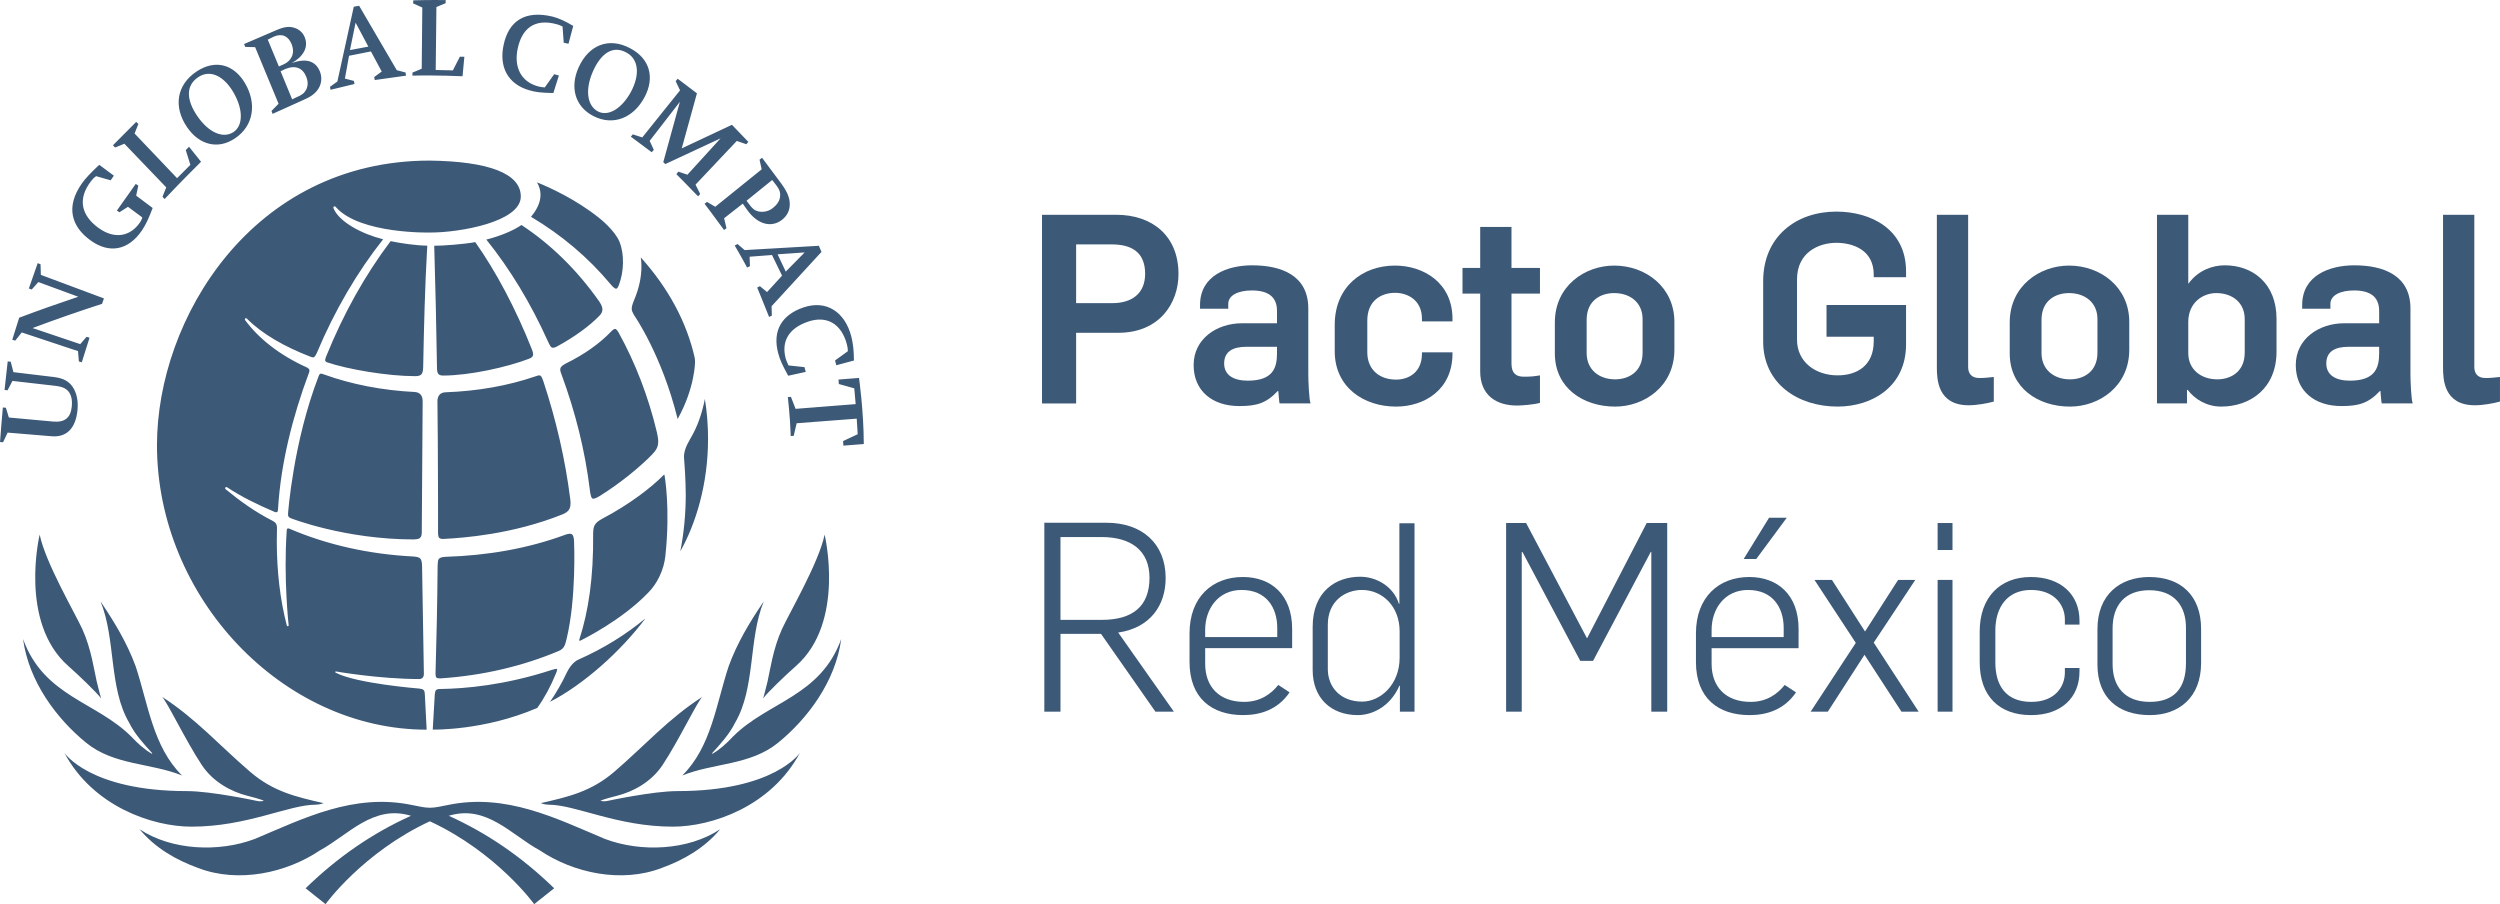 <?xml version="1.0" encoding="UTF-8"?>
<!DOCTYPE svg PUBLIC "-//W3C//DTD SVG 1.1//EN" "http://www.w3.org/Graphics/SVG/1.1/DTD/svg11.dtd">
<!-- Creator: CorelDRAW -->
<svg xmlns="http://www.w3.org/2000/svg" xml:space="preserve" width="91.347mm" height="33.036mm" version="1.1" style="shape-rendering:geometricPrecision; text-rendering:geometricPrecision; image-rendering:optimizeQuality; fill-rule:evenodd; clip-rule:evenodd"
viewBox="0 0 4786.74 1731.17"
 xmlns:xlink="http://www.w3.org/1999/xlink"
 xmlns:xodm="http://www.corel.com/coreldraw/odm/2003">
 <defs>
  <style type="text/css">
   <![CDATA[
    .fil0 {fill:#3D5978;fill-rule:nonzero}
   ]]>
  </style>
 </defs>
 <g id="Layer_x0020_1">
  <path class="fil0" d="M2129.7 580.44c37.82,0 62.88,-18.74 62.88,-56.24 0,-42.54 -27.51,-56.22 -63.86,-56.22l-68.28 0 0 112.45 69.27 0zm-134.58 -169.18l142.43 0c67.79,0 118.89,39.5 118.89,113.46 0,55.22 -35.85,112.48 -115.44,112.48l-80.57 0 0 135.26 -65.31 0 0 -361.2 0 0.01z"/>
  <path class="fil0" d="M2445.07 676.69l0 -12.67 -58.94 0c-25.55,0 -42.25,9.12 -42.25,31.91 0,21.79 17.19,32.93 45.2,32.93 48.13,0 55.98,-24.3 55.98,-52.17zm-159.63 22.29c0,-50.15 44.2,-80.04 92.82,-80.04l66.8 0 0 -23.81c0,-27.35 -17.68,-39 -48.13,-39 -26.03,0 -45.2,9.12 -45.2,25.84l0 9.11 -54.02 0 0 -7.09c0,-56.73 52.56,-75.99 99.72,-75.99 56,0 107.57,19.26 107.57,82.57l0 126.15c0,11.64 1.48,50.15 4.42,55.72l-59.44 0c-0.97,-4.05 -1.94,-19.76 -2.44,-23.82l-1 0c-22.1,23.82 -41.26,28.88 -73.68,28.88 -52.07,0 -87.43,-29.39 -87.43,-78.53l0.01 0z"/>
  <path class="fil0" d="M2555.6 672.63l0 -50.66c0,-72.94 53.04,-113.46 115.44,-113.46 54.5,0 110.02,32.93 110.02,101.82l0 5.07 -58.45 0 0 -5.07c0,-35.47 -27.02,-49.65 -51.57,-49.65 -25.55,0 -53.07,14.19 -53.07,53.19l0 60.79c0,32.93 23.1,52.18 55.03,52.18 24.56,0 49.61,-14.17 49.61,-49.65l0 -2.53 58.45 0 0 2.53c0,68.9 -53.53,101.32 -108.06,101.32 -61.88,0 -117.4,-36.97 -117.4,-105.88l0.01 -0.01z"/>
  <path class="fil0" d="M2834.13 711.14l0 -148.94 -33.89 0 0 -49.13 33.89 0 0 -78.52 59.92 0 0 78.52 54.52 0 0 49.13 -54.52 0 0 134.24c0,19.25 9.83,24.83 23.58,24.83 12.28,0 19.16,-0.51 30.94,-2.55l0 52.7c-13.26,3.54 -35.36,5.07 -44.21,5.07 -38.8,0 -70.24,-19.26 -70.24,-65.35z"/>
  <path class="fil0" d="M3145.05 675.18l0 -64.33c0,-31.41 -23.57,-49.67 -54.52,-49.67 -25.04,0 -52.56,13.69 -52.56,51.17l0 63.84c0,31.41 23.59,50.16 54.53,50.16 25.04,0 52.55,-13.68 52.55,-51.17zm-167.97 1.52l0 -59.28c0,-70.41 57.95,-108.9 113.46,-108.9 60.92,0 115.44,41.54 115.44,107.9l0 53.19c0,70.42 -57.97,108.92 -113.47,108.92 -60.91,0 -115.43,-35.47 -115.43,-101.82z"/>
  <path class="fil0" d="M3375.95 653.88l0 -115.5c0,-85.6 63.37,-133.22 140,-133.22 66.8,0 133.6,33.95 133.6,114.48l0 11.16 -61.9 0 0 -5.07c0,-47.12 -39.78,-60.8 -71.71,-60.8 -33.41,0 -75.18,18.24 -75.18,69.91l0 115.5c0,43.58 36.35,68.38 77.62,68.38 36.85,0 69.26,-18.24 69.26,-65.34l0 -8.62 -90.38 0 0 -60.78 152.28 0 0 75.47c0,80.56 -64.36,119.06 -131.16,119.06 -76.14,0 -142.44,-44.08 -142.44,-124.64z"/>
  <path class="fil0" d="M3708.52 703.04l0 -291.79 59.91 0 0 291.29c0,11.63 5.42,21.26 21.61,21.26 10.83,0 16.72,-1.01 27.52,-2.01l0 47.1c-12.77,3.55 -32.44,7.09 -48.13,7.09 -59.44,0 -60.91,-49.64 -60.91,-72.94z"/>
  <path class="fil0" d="M4016 675.18l0 -64.33c0,-31.41 -23.58,-49.67 -54.53,-49.67 -25.04,0 -52.55,13.69 -52.55,51.17l0 63.84c0,31.41 23.59,50.16 54.53,50.16 25.04,0 52.55,-13.68 52.55,-51.17zm-167.97 1.52l0 -59.28c0,-70.41 57.95,-108.9 113.44,-108.9 60.93,0 115.45,41.54 115.45,107.9l0 53.19c0,70.42 -57.95,108.92 -113.47,108.92 -60.89,0 -115.43,-35.47 -115.43,-101.82z"/>
  <path class="fil0" d="M4297.97 675.18l0 -64.33c0,-31.41 -23.59,-49.67 -54.53,-49.67 -25.04,0 -53.53,17.74 -53.53,55.23l0 59.77c0,31.41 24.56,50.16 55.5,50.16 25.04,0 52.56,-13.68 52.56,-51.17zm-109.06 71.41l-1.46 0 0 25.85 -57.46 0 0 -361.2 59.91 0 0 131.7 0.49 0c18.67,-25.83 46.67,-34.95 69.27,-34.95 55,0 99.22,35.96 99.22,102.34l0 62.8c0,70.42 -50.11,105.38 -106.12,105.38 -28,0 -51.07,-14.7 -63.86,-31.93z"/>
  <path class="fil0" d="M4555.37 676.69l0 -12.67 -58.95 0c-25.54,0 -42.23,9.12 -42.23,31.91 0,21.79 17.19,32.93 45.2,32.93 48.13,0 55.98,-24.3 55.98,-52.17zm-159.64 22.29c0,-50.15 44.21,-80.04 92.83,-80.04l66.81 0 0 -23.81c0,-27.35 -17.68,-39 -48.14,-39 -26.03,0 -45.19,9.12 -45.19,25.84l0 9.11 -54.04 0 0 -7.09c0,-56.73 52.56,-75.99 99.73,-75.99 55.98,0 107.57,19.26 107.57,82.57l0 126.15c0,11.64 1.45,50.15 4.42,55.72l-59.44 0c-0.99,-4.05 -1.99,-19.76 -2.45,-23.82l-0.99 0c-22.1,23.82 -41.27,28.88 -73.69,28.88 -52.06,0 -87.43,-29.39 -87.43,-78.53l0.01 0z"/>
  <path class="fil0" d="M4677.7 703.04l0 -291.79 59.91 0 0 291.29c0,11.63 5.4,21.26 21.61,21.26 10.82,0 16.72,-1.01 27.52,-2.01l0 47.1c-12.77,3.55 -32.43,7.09 -48.14,7.09 -59.43,0 -60.9,-49.64 -60.9,-72.94z"/>
  <path class="fil0" d="M2109.58 1186.87c58.43,0 91.35,-25.33 91.35,-80.56 0,-52.18 -35.36,-78.01 -91.84,-78.01l-78.6 0 0 158.57 79.1 0zm-110.03 -185.92l119.36 0c67.29,0 112.97,39.52 112.97,105.87 0,51.67 -28.97,95.25 -90.86,104.37l106.6 151.46 -35.37 0 -104.13 -148.94 -77.62 0 0 148.94 -30.94 0 0 -361.7 0 0.01z"/>
  <path class="fil0" d="M2445.56 1219.8l0 -17.23c0,-39.52 -21.11,-72.96 -68.27,-72.96 -44.69,0 -69.75,35.98 -69.75,76.51l0 13.68 138.02 0zm-167.97 47.61l0 -54.72c0,-69.4 43.71,-107.88 102.17,-107.88 54.51,0 94.31,34.43 94.31,99.27l0 36.98 -166.52 0 0 29.9c0,44.57 27.51,72.94 74.66,72.94 31.45,0 52.07,-15.7 65.34,-32.42l21.61 14.18c-22.61,33.44 -56.49,43.57 -88.91,43.57 -59.93,0 -102.65,-32.42 -102.65,-101.83l-0.01 0.01z"/>
  <path class="fil0" d="M2679.88 1258.8l0 -49.66c0,-48.62 -33.39,-79.54 -72.2,-79.54 -31.43,0 -65.32,20.79 -65.32,66.38l0 85.1c0,34.96 24.55,62.31 65.81,62.31 34.4,0 71.72,-31.91 71.72,-84.59zm-166.51 24.31l0 -83.08c0,-67.87 44.69,-95.74 90.86,-95.74 31.43,0 63.86,18.74 74.18,51.68l0.99 0 0 -154.01 28.97 0 0 360.69 -28 0 0 -49.64 -0.97 0c-17.7,40.52 -52.57,56.22 -79.59,56.22 -52.05,0 -86.44,-33.43 -86.44,-86.12z"/>
  <polygon class="fil0" points="2883.75,1001.46 2922.05,1001.46 3038.46,1221.83 3038.95,1221.83 3152.93,1001.46 3192.21,1001.46 3192.21,1362.65 3161.77,1362.65 3161.77,1056.67 3160.78,1056.67 3050.26,1265.39 3025.7,1265.39 2915.18,1057.18 2913.7,1057.18 2913.7,1362.65 2883.75,1362.65 "/>
  <path class="fil0" d="M3387.24 991.32l33.9 0 -58.44 79.03 -24.08 0 48.63 -79.03zm28 228.48l0 -17.22c0,-39.52 -21.11,-72.96 -68.28,-72.96 -44.69,0 -69.74,35.98 -69.74,76.51l0 13.68 138.02 0zm-168 47.62l0 -54.72c0,-69.4 43.73,-107.89 102.19,-107.89 54.49,0 94.31,34.43 94.31,99.28l0 36.98 -166.52 0 0 29.9c0,44.57 27.48,72.95 74.65,72.95 31.45,0 52.06,-15.7 65.32,-32.42l21.64 14.18c-22.61,33.44 -56.51,43.57 -88.93,43.57 -59.91,0 -102.66,-32.42 -102.66,-101.82l0 0.01z"/>
  <polygon class="fil0" points="3553.28,1230.94 3474.19,1110.37 3507.61,1110.37 3570.97,1209.15 3634.31,1110.37 3667.23,1110.37 3587.66,1230.43 3673.63,1362.65 3640.71,1362.65 3569.98,1253.73 3499.73,1362.65 3466.83,1362.65 "/>
  <path class="fil0" d="M3709.98 1110.37l28.49 0 0 252.28 -28.49 0 0 -252.28zm0 -108.92l28.49 0 0 51.67 -28.49 0 0 -51.67z"/>
  <path class="fil0" d="M3790.54 1267.92l0 -58.77c0,-65.36 38.82,-104.34 97.76,-104.34 57.47,0 93.33,33.43 93.33,83.59l0 7.59 -28 0 0 -10.14c0,-25.82 -18.68,-56.24 -64.86,-56.24 -45.65,0 -68.26,33.44 -68.26,77.52l0 61.29c0,44.09 20.13,75.49 68.76,75.49 46.17,0 64.35,-29.89 64.35,-56.24l0 -8.61 28 0 0 6.6c0,50.15 -34.89,83.58 -92.86,83.58 -60.9,0 -98.23,-36.47 -98.23,-101.31z"/>
  <path class="fil0" d="M4185.47 1269.95l0 -68.39c0,-41.03 -22.11,-71.44 -70.24,-71.44 -46.19,0 -70.23,28.38 -70.23,73.45l0 67.9c0,43.06 23.08,72.44 71.21,72.44 46.19,0 69.26,-25.82 69.26,-73.96zm-169.47 2.54l0 -67.89c0,-65.86 43.24,-99.78 99.22,-99.78 60.43,0 99.22,35.45 99.22,99.27l0 65.36c0,65.35 -41.75,99.8 -98.24,99.8 -59.94,0 -100.21,-32.92 -100.21,-96.75z"/>
  <path class="fil0" d="M1135.18 136.87c-15.54,35.67 -10.67,65.41 9.31,76.3 19.48,10.48 45.52,-4.2 63.7,-37.54 16.92,-31.96 15.41,-62.06 -9.09,-75.2 -25.88,-13.99 -48.52,1.61 -63.93,36.44zm-27.34 -7.73c19.3,-42.88 57.69,-58.7 98.86,-36.64 38.34,20.09 46.92,56.99 27.51,93.35 -20.97,39.78 -60,56.02 -98.25,36.29 -34.85,-18 -45.24,-54.77 -28.12,-93zm532.55 672.47l-115.06 8.78 -5.65 24.11 -5.67 0.46c-1.23,-38.49 -5.54,-74.64 -5.54,-74.64l5.9 -0.47 8.92 22.96 115.02 -9.07 -2.63 -30.18 -29.61 -8.32 -0.61 -8.52 39.3 -3.09c0,0 9.03,64 9.13,126.55l-39.04 3.08 -0.64 -8.76 27.99 -13.1 -1.82 -29.8 0.01 0zm-130.71 -101.93l30.62 3.28 2.43 9.12 -33.53 7.35 -1.63 -2.91c-9.63,-17.69 -14.27,-27.69 -17.55,-40.08 -11.65,-43.13 6.93,-73.69 48.31,-87.76 43.48,-14.87 79.24,8.1 91.61,55.41 3.42,12.83 5,28.59 5.11,46.19l-33.86 9.08 -2.32 -9.24 24.55 -17.68c0,-3.75 -0.61,-8.37 -1.93,-13.31 -10.75,-40.12 -39.3,-55.55 -75.1,-43 -35.01,12.21 -51.01,36.4 -42.04,70.33 1.33,4.85 2.96,7.68 5.07,12.59l0.25 0.63zm-20.84 -212.74l15.66 33.1 36.15 -36.71 -51.8 3.61zm-10.68 1.33l-42.91 3.27 0.66 18.09 -5.46 2.69c-10.74,-20.42 -23.68,-42.06 -23.68,-42.06l5.33 -3.07 13.63 11.64 142.15 -8.23 4.99 11.69 -95.55 104.01 0.53 17.97 -5.3 2.6c-11.48,-29.31 -22.79,-56.25 -22.79,-56.25l5.25 -2.68 13.62 11.28 28.76 -31.44 -19.24 -39.5zm-44.69 -98.5c6.72,9.56 11.26,13.19 17.89,14.88 8.85,2.06 19,0.78 27.88,-5.91 8.11,-6.38 13.08,-13.35 14.25,-21.42 1.05,-7.77 -0.4,-13.65 -6.7,-22l-8.3 -10.65 -49.13 39.71 4.1 5.39zm-11.32 0.13l-35.7 27.96 4.46 19.02 -4.55 3.56c-17.93,-24.93 -37.39,-50.26 -37.39,-50.26l4.7 -3.58 15.8 9.33 88.88 -71.71 -4.09 -18.5 4.85 -3.58 36.65 49.14c12.34,17.07 16.2,27.48 16.4,39.64 0.05,12.19 -5.18,22.65 -15.39,30.42 -20.93,15.53 -46.92,7.73 -66.06,-19.29l-8.55 -12.15zm-116.88 -105.76l96.16 -45.19 31.36 32.69 -3.83 4.53 -18.29 -6.3 -78.97 83.65 8.92 17.85 -4.06 4.56c-20.83,-21.91 -41.55,-42.4 -41.55,-42.4l3.77 -4.9 17.41 5.87 63.42 -69.6 -105.81 49.25 -3.86 -3.68 31.8 -115.54 -57.87 74.82 7.97 17.16 -4.03 4.56 -40 -29.8 3.8 -4.46 18.07 5.93 72.38 -90.22 -8.45 -17.58 3.98 -4.57 36.79 27.92 -29.1 105.44zm-262.22 -116.74l18.01 -25.33 9.01 2.53 -10.56 33.45 -3.38 -0.02c-19.69,-0.41 -30.37,-1.54 -42.42,-5.08 -40.94,-11.58 -58.86,-44.49 -49.34,-87.59 9.77,-45.03 40.61,-66.22 93.31,-53.63 12.44,3.01 25.16,9.23 39.86,17.86l-9.1 34.27 -9.09 -2.08 -2.28 -31.04c0,0 -4.76,-2.49 -10.81,-4.28 -44.86,-12.26 -67.11,10.43 -74.84,45.57 -8.11,36.55 6.27,64.15 37.99,73.11 4.73,1.19 7.82,1.98 13.63,2.25zm-235.62 -35.82l1.13 -117.19 -17.47 -7.8 0.15 -5.94c32.29,-1.08 62,-0.47 62,-0.47l0.02 5.84 -17.69 7.44 -1.33 120.54 32.87 0.77 13.39 -26.23 8.59 0.08 -3.48 37.35c0,0 -52.83,-2.39 -95.97,-1.15l0.09 -5.86 17.71 -7.37zm-137.4 -35.7l35.22 -6.62 -24.41 -45.86 -10.81 52.48zm-1.77 10.88l-7.9 43.69 17.21 4.46 1.14 5.89 -45.94 11.15 -0.93 -5.77 14.09 -10.09 31.4 -143.21 10.25 -1.86 72.09 123.35 16.83 4.44 0.93 6.02 -59.91 8.42 -1.04 -5.77 14.37 -10.51 -20.64 -38.5 -41.97 8.31zm-108.9 83.48l7.4 -3.62c11.11,-4.56 15.74,-8.05 19.56,-15.08 3.48,-7.23 3.65,-15.06 0.35,-23.75 -6.82,-17.77 -20.93,-23.47 -39.83,-15.87l-9.63 4.48 22.15 53.85zm-25.4 -62.98l8.48 -3.81c15.55,-6.49 22.63,-21.63 16.3,-37.92 -6.2,-16.35 -18.59,-22.26 -34.44,-15.42l-11.65 5.82 21.31 51.33zm-0.6 71.4l-44.87 -108.37 -19 -0.48 -2.19 -5.52 63.41 -27.27c14.92,-6.21 24.48,-6.94 34.52,-3.2 8.86,3.23 15.2,9.47 18.49,18.29 7.06,18.26 -2.67,36.07 -25.24,48.77 27.58,-10.16 46.21,-4.31 54.28,16.73 4.19,11.01 2.79,23.44 -3.43,32.63 -6.12,9.57 -15.13,15.76 -32.99,23.18l-54.44 24.59 -2.07 -5.6 13.51 -13.75 0 0zm-155.22 24.15c22.09,31.92 49.51,42.68 68.69,30.16 18.56,-12.15 19.29,-42.71 0.36,-75.68 -18.13,-31.38 -44.34,-44.91 -67.4,-29.75 -24.69,16.28 -23.12,44.15 -1.65,75.26zm-20.19 20.43c-26.15,-38.54 -20.26,-80.8 18.85,-106.66 36.33,-23.75 71.43,-12.68 92.31,22.73 22.78,38.7 16.68,81.54 -19.04,105.47 -32.63,22.21 -68.85,12.89 -92.12,-21.54zm-39.69 115.52l-80.15 -83.56 -17.69 7.24 -4.21 -4.26 44.54 -44.81 4.17 4.01 -7.3 18.23 81.39 85.54 25.45 -25.54 -8.8 -28.15 6.24 -6.49 23.02 28.78c0,0 -34.9,34.27 -69.79,71.34l-4.05 -4.39 7.2 -17.94zm-57.57 15.81l31.57 23.66c-7.52,19.82 -13.04,31.97 -20.86,43.41 -25.64,37.62 -62.28,44.73 -98.2,18.55 -36.43,-26.24 -48.07,-64.13 -16.5,-108.89 6.92,-10.03 17.18,-20.43 30.68,-33.29l2.69 -2.41 27.89 20.76 -6.09 8.87 -27.84 -7.93c-3.71,2.42 -6.66,5.52 -9.44,9.09 -27.12,34.98 -18.67,66.57 14.55,90.44 29.66,21.25 60.09,16.86 79.27,-11.61 3.51,-5.4 3.99,-8.92 3.99,-8.92l-27.42 -20.34 -16.42 10.46 -4.77 -3.33 36.11 -50.98 4.85 3.24 -4.07 19.23zm-198.4 253.54c30.45,10.27 60.87,20.54 91.28,30.79 4.07,-4.71 8.14,-9.39 12.23,-14.09 1.84,0.64 3.69,1.28 5.57,1.9 -5.07,15.64 -10.01,31.31 -14.83,47.04 -1.86,-0.59 -3.71,-1.19 -5.57,-1.82 -0.57,-6.5 -1.09,-13.06 -1.63,-19.62 -35.88,-11.93 -71.8,-23.84 -107.72,-35.8 -4.22,5.25 -8.4,10.48 -12.56,15.74 -1.86,-0.62 -3.74,-1.22 -5.59,-1.82 4.32,-14.08 8.74,-28.11 13.21,-42.11 37.7,-14.22 75.4,-27.56 113.13,-40.15 -25.46,-9.36 -50.96,-18.76 -76.44,-28.13 -4.24,4.73 -8.45,9.49 -12.66,14.27 -1.85,-0.67 -3.69,-1.32 -5.52,-2 5.5,-16.22 11.12,-32.38 16.93,-48.47 1.81,0.66 3.63,1.39 5.46,2.08 0.18,6.82 0.37,13.6 0.59,20.37 40.27,15.04 80.57,30.07 120.81,45.08 -1.23,3.45 -2.42,6.92 -3.64,10.38 -44.39,14.33 -88.72,29.76 -133.03,46.37zm-45.36 171.29c28.16,2.58 56.31,5.17 84.45,7.72 22.52,2.1 33.95,-7.05 36.05,-29.06 1.02,-10.32 -0.27,-18.5 -3.82,-24.81 -5.17,-8.9 -12.92,-12.84 -28.33,-14.58 -27.16,-3.11 -54.33,-6.23 -81.51,-9.34 -3.12,5.98 -6.18,11.98 -9.28,17.99 -1.91,-0.2 -3.86,-0.39 -5.82,-0.63 1.89,-18.3 3.89,-36.5 6.04,-54.77 1.94,0.25 3.89,0.49 5.81,0.73 1.7,6.64 3.35,13.29 5.1,19.91 25.88,3.09 51.79,6.23 77.72,9.34 19.54,2.33 30.93,9.4 38.29,23.09 5.96,11.35 8.19,24.35 6.68,40.28 -3.24,34.51 -20.67,52.34 -49.05,50.06 -28.23,-2.36 -56.45,-4.67 -84.69,-7.02 -2.96,6.16 -5.82,12.31 -8.73,18.47 -1.95,-0.13 -3.86,-0.3 -5.82,-0.41 1.6,-22.09 3.38,-44.15 5.41,-66.17 1.97,0.16 3.9,0.37 5.81,0.56 1.9,6.21 3.81,12.45 5.7,18.63zm1507.01 475.88c95.4,-83.87 54.94,-251.66 54.94,-251.66 -10.94,53.42 -68,150.93 -81.62,180.82 -17.44,38.09 -23.42,82.4 -27.64,100.32 -4.21,18.07 -8.52,32.66 -8.52,32.66 6.85,-10.18 44.57,-46.14 62.84,-62.15zm-365.79 331.01c-92.68,-38.95 -189.28,-88.34 -301.09,-64.86 -12.68,2.36 -22.96,5.17 -34.05,5.17 -11.12,0 -21.22,-2.8 -33.83,-5.17 -112,-23.48 -208.52,25.91 -301.21,64.86 -69.24,26.16 -159.86,21.97 -220.76,-18.56 30.03,36.31 70.43,59.04 112.03,74.18 77.39,29.71 169.24,9.46 233.26,-33.65 54.81,-29.8 102.18,-88.39 174.41,-66.25 -73.67,33.15 -140.79,79.36 -201.75,138.78l38.1 30.38c0,0 71.51,-99.08 199.75,-158.64 128.32,59.56 199.8,158.64 199.8,158.64l38.22 -30.38c-60.95,-59.42 -128.26,-105.63 -201.86,-138.78 72.27,-22.13 119.57,36.46 174.38,66.25 64.17,43.11 155.96,63.36 233.34,33.65 41.6,-15.14 81.89,-37.87 112.02,-74.18 -60.92,40.53 -151.49,44.72 -220.76,18.56l0.01 0zm148.18 -121.43c60.13,-24.36 130.12,-19.17 183.64,-62.86 56.35,-45.9 109.85,-117.23 120.7,-198.39 -40.06,110.35 -140.19,119.57 -207.4,186.85 -12.38,13.28 -25.21,24.84 -39.17,32.82l-0.84 -1c15.46,-16.97 33.37,-36.45 44.14,-58.41 39.33,-66.76 25.44,-160.27 54.86,-232.17 -26.79,39.26 -51.04,79.66 -67.15,124.08 -23.96,72.45 -33.26,154.25 -88.78,209.07zm-1175.52 -209.58c18.23,16.01 55.9,51.97 62.8,62.15 0,0 -4.27,-14.59 -8.49,-32.66 -4.27,-17.93 -10.22,-62.23 -27.58,-100.32 -13.68,-29.89 -70.7,-127.4 -81.63,-180.82 0,0 -40.45,167.79 54.9,251.66zm1157.37 307.54c74.54,0 188.36,-38.37 243.52,-141.53 0,0 -48.18,73.43 -234.66,73.43 -46.63,0 -133.11,18.63 -133.11,18.63 -9.6,2.24 -14.13,-0.27 -14.13,-0.27 0,0 5.55,-2.95 32.06,-9.56 30.42,-7.72 65.45,-26.32 86.98,-59.08 31.12,-46.99 68.22,-125.15 76.38,-130.49 -65.13,41.71 -110.11,93.06 -168.94,143.69 -44.75,38.36 -88.65,48.16 -140.83,60.13 0,0 6.45,3 15.25,3 51.09,0 131.22,42.06 237.49,42.06l0 -0.01zm-683.99 -42.05c8.78,0 15.22,-3 15.22,-3 -52.16,-11.96 -96.04,-21.77 -140.65,-60.13 -58.98,-50.62 -103.97,-101.98 -168.96,-143.69 8.02,5.34 45.24,83.5 76.32,130.49 21.55,32.76 56.52,51.36 87.02,59.08 26.37,6.61 31.88,9.56 31.88,9.56 0,0 -4.42,2.51 -13.88,0.27 0,0 -86.57,-18.63 -133.38,-18.63 -186.43,0 -234.66,-73.43 -234.66,-73.43 55.11,103.16 168.9,141.53 243.59,141.53 106.24,0 186.39,-42.06 237.49,-42.06l0.01 0.01zm-560.07 -317.16c40.01,110.35 140.09,119.57 207.32,186.85 12.4,13.27 25.3,24.84 39.27,32.82l0.84 -1c-15.58,-16.97 -33.52,-36.45 -44.23,-58.41 -39.29,-66.76 -25.37,-160.27 -54.8,-232.16 26.59,39.26 50.92,79.66 67.2,124.08 23.96,72.45 33.23,154.25 88.86,209.07 -60.18,-24.36 -130.33,-19.17 -183.86,-62.86 -56.28,-45.9 -109.77,-117.23 -120.6,-198.39zm805.73 -191.74c36.8,-1.91 131.3,-8.67 226.61,-46.81 12.92,-5.12 15.82,-11.41 15.89,-21.5 0,-2.6 -0.07,-5.39 -0.56,-8.23 -9.45,-74.93 -26.8,-150.64 -51.42,-225.18 -3.29,-9.77 -4.99,-11.41 -7.84,-11.41 -1.7,0 -4.16,0.6 -7.84,2.01 -52.49,17.97 -110.4,28.15 -171.82,30.36 -11.71,0.4 -15.43,8.84 -15.37,17.51 0.36,38.96 1.16,100.29 1.16,182.77 0,20.9 0.04,48.9 0.04,69.22 0,0 -0.28,6.41 2.31,9.33 1.59,1.58 4.64,2.17 8.83,1.91zm-225.14 -349.99c-3.24,7.21 -1.78,9.46 -1.78,9.46 0.83,1.57 3.13,2.33 3.13,2.33 39.64,13.46 115.76,26.55 169.03,26.55 5.9,0 9.3,-1.18 11.43,-3.18 2.17,-2.15 3.61,-6.58 3.72,-14.08 1.42,-75.98 3.37,-155.07 7.84,-232.58 -22.88,-0.4 -50.74,-4.59 -70.2,-8.67 -49.26,65.38 -90.17,138.69 -123.17,220.17zm184.51 86.37c0,-11.31 -5.5,-17.01 -15.07,-17.7 -61.6,-2.99 -121.79,-14.66 -173.98,-33.66 -2.61,-0.95 -4.54,-1.52 -5.67,-1.52 -1.82,0.17 -2.99,0.8 -4.56,5.22 -48.7,126.04 -58.41,262.11 -58.41,262.11 -0.53,6.38 1.06,7.61 5.33,9.61 0,0 103.27,40.56 235.53,40.56 0,0 9.15,-0.29 11.61,-2.75 3.36,-3.44 3.74,-6.06 3.56,-16.99 0.41,-67.22 1.67,-244.89 1.67,-244.89zm276.13 519.23c-9.24,19.88 -20.22,38.73 -32.21,56.27 62.77,-32.29 134.39,-95.16 182.7,-159.77 -37.48,31.12 -80.52,57.82 -128.61,79.08 -9.32,3.98 -17.56,15.35 -21.89,24.42zm227.63 -340.57c0,37.44 -3.62,74.06 -10.41,108.78 29.3,-52.22 53.11,-127.74 53.11,-215.58 0,-24.58 -1.84,-50.03 -6.06,-76.21 -5.11,25.9 -13.45,51.99 -27.78,75.84 -9.51,16.21 -13.08,27.41 -12.04,38.46 3.04,36.44 3.19,68.72 3.19,68.72l0 -0.01zm-127.87 -401.58c9.18,-24.3 10.91,-57.73 1.06,-82.28 -9.3,-22.68 -38.9,-45.63 -38.9,-45.63 -44.83,-35.99 -95.36,-58.68 -119.07,-68.25 4.39,7.58 6.69,15.53 6.69,23.7 0,13.93 -6.29,28.04 -18.22,42.2 59.15,35.27 109.16,77.54 152.42,129.15 0,0 6.89,8.9 10.77,8.55 2.92,-0.36 5.25,-7.45 5.25,-7.45zm-652.63 426.99c5.15,-84.43 27.37,-173.79 59,-258.4 0.69,-1.85 1,-3.38 1,-4.44 -0.15,-2.63 -1.29,-4.1 -5.85,-6.35 -51.68,-23.44 -91.56,-55.22 -117.15,-89.95 0,0 -1.6,-1.97 0,-3.47 1.54,-1.33 3.26,0.39 3.26,0.39 29.07,29.39 72.28,53.93 121.82,72.95 2.09,0.82 3.68,1.23 4.93,1.23 2.12,0 3.83,-1.37 7.33,-8.96 33.39,-79.86 77.25,-154.81 126.73,-217.17 -41.67,-10.42 -84.22,-33.51 -94.81,-58.94 0,0 -1.33,-2.8 0.53,-3.88 2.37,-1.21 4.07,1.54 4.07,1.54 46.38,51.8 180.93,48.37 180.93,48.37 56.2,0 172.89,-20.32 172.89,-68.99 0,-44.22 -61.87,-67.27 -174.29,-68.77 -340.2,0 -522.36,303.72 -522.36,544.9 0,291.08 239.7,544.75 516.36,544.75 -0.32,-4.7 -3.51,-68.34 -3.51,-68.34 -0.36,-7.05 -1.95,-9.33 -10.42,-10.35 0,0 -120.73,-9.53 -160.4,-30.5 -1.51,-1.08 -0.66,-2.71 1.43,-2.19 0,0 81.48,14.36 158.82,14.44 0,0 8.78,0.44 8.78,-9.6 0,-9 -3.47,-206.6 -3.47,-206.6 -0.56,-14.86 -2.78,-17.26 -16.63,-18.47 -84.08,-4.1 -166.05,-22.49 -237.18,-53.15 -1.9,-0.67 -2.83,-0.96 -3.76,-0.45 -1.58,0.77 -1.58,3.93 -1.58,3.93 -6.31,91.32 3.64,180.76 3.64,180.76 0.37,1.52 -0.19,2.31 -1.6,2.36 -1.57,0.31 -1.94,-1.56 -1.94,-1.56 -12.71,-49.13 -18.99,-102.89 -19.12,-159.82 0,-4.14 0.38,-27.25 0.38,-27.25 -0.03,-6.1 -2.39,-9.99 -7.86,-12.81 -33.92,-17.15 -63.72,-38.75 -90.42,-60.74 0,0 -1.93,-1.76 -0.29,-3.65 1.34,-1.24 2.92,-0.21 2.92,-0.21 27.56,18.36 59.11,33.68 91.94,47.6l3.71 0.23c1.88,-1.32 1.86,-4.08 2.17,-8.44l-0.01 0zm764.98 -170.06c33.31,-59.92 33.31,-109.06 33.31,-109.06 0,-3.09 -0.29,-5.81 -0.54,-7.8 -15.42,-68.41 -49.99,-133.18 -103.36,-192.55 0.93,5.7 1.24,11.29 1.24,17.06 0,20.91 -4.61,42.31 -13.89,64.31 -3.38,8.06 -4.71,13.17 -4.71,17.13 0,4.22 1.89,6.94 4.42,11.94 0,0 53.04,75.37 83.52,198.97l0 -0.01zm-25.17 107.44c-0.29,-1.83 -1.79,-0.11 -1.79,-0.11 -23.36,23.91 -66.31,56.8 -116.65,83.19 -16.27,8.69 -17.95,14.9 -18.2,29.37 0.85,83.58 -8.91,148.1 -26.47,202.53 0,0 -1.48,3.86 3.28,1.33 4.64,-2.39 78.26,-38.68 128.51,-91.13 17.11,-17.01 30.16,-43.41 32.96,-70.39 9.97,-92.66 -1.63,-154.78 -1.63,-154.78zm-205.57 372.42c0.08,-1.76 -1.59,-1.45 -1.59,-1.45 -1.54,0.05 -3.97,0.61 -9.96,2.41 -87.85,28.65 -164.35,35.6 -213.4,36.15 -6.88,0.32 -8.75,2.32 -9.35,10.71l-3.87 67.04c0,0 98.87,2.36 200.16,-41.57 13.85,-19.36 25.96,-41.69 35.85,-66.23 1.1,-2.64 1.95,-4.94 2.16,-7.08l0 0zm-54.27 -595.09c4.07,-1.62 6.66,-2.75 8.03,-6.45 1.25,-3.62 -1.88,-11.14 -1.88,-11.14 -31.07,-78.46 -69.06,-149.91 -108.66,-205.87 -21.41,4 -63.46,7.11 -78.56,6.94 2.3,79.26 4.17,157.92 5.28,233.82 0,6.74 1.19,10.57 3.28,12.33 1.46,1.48 4.79,2.39 8.44,2.39 50.48,0 122.55,-16.08 164.07,-32.02zm55.51 -24.5c31.64,-17.3 60.84,-38.31 79.8,-58.06 4.02,-4.2 5.65,-7.91 5.65,-12.02 0,-4.21 -1.88,-8.97 -6.16,-15.36 -42.93,-61.04 -93.62,-110.02 -148.85,-146.29 -15.76,10.91 -40.72,21.2 -67.27,27.9 45.66,56.73 85.18,122.12 117.92,194.81 3.31,7.26 5.47,11.41 7.92,12.03 3.03,1.13 7.59,-1.02 10.99,-3.02zm31.21 376.4c0,0 0.28,-12.93 -4.14,-15.93 -3.98,-2.81 -13.99,1.34 -13.99,1.34 -70.34,25.79 -147.14,39.34 -227.91,41.78 -15.3,1.05 -14.46,4.72 -15.26,17.14 -0.6,73.32 -2.14,142.52 -3.99,205.24 0,0 -0.5,6.41 1.69,8.8 1.91,1.95 7.95,1.59 7.95,1.59 80.3,-5.36 156.43,-23.08 226.36,-52.51 10.34,-4.59 12.03,-10.91 14.94,-22.94 18.99,-78.89 14.36,-184.52 14.36,-184.52l0 0.01zm34.65 -84.72c-3.37,-2.93 -4.61,-17.08 -4.61,-17.08 -8.96,-73.45 -27.25,-147.33 -54.03,-219.87 -1.52,-3.84 -2.52,-6.91 -2.52,-9.53 0,-3.75 1.83,-6.97 9.88,-11.31 35.91,-17.58 65.35,-38.44 87.56,-61.65 3.54,-3.73 6.17,-5.18 7.54,-4.93l0.21 0c1.35,0 3.68,1.86 6.38,6.56 32.32,58.32 56.95,122.43 73.33,190.54 1.74,7.46 2.68,13.34 2.68,18.36 0,9.81 -3.23,16.23 -11.87,25.18 -21.86,22.45 -59.96,54.38 -100.87,79.66 -0.85,0.48 -10.77,6.69 -13.68,4.07z"/>
 </g>
</svg>
